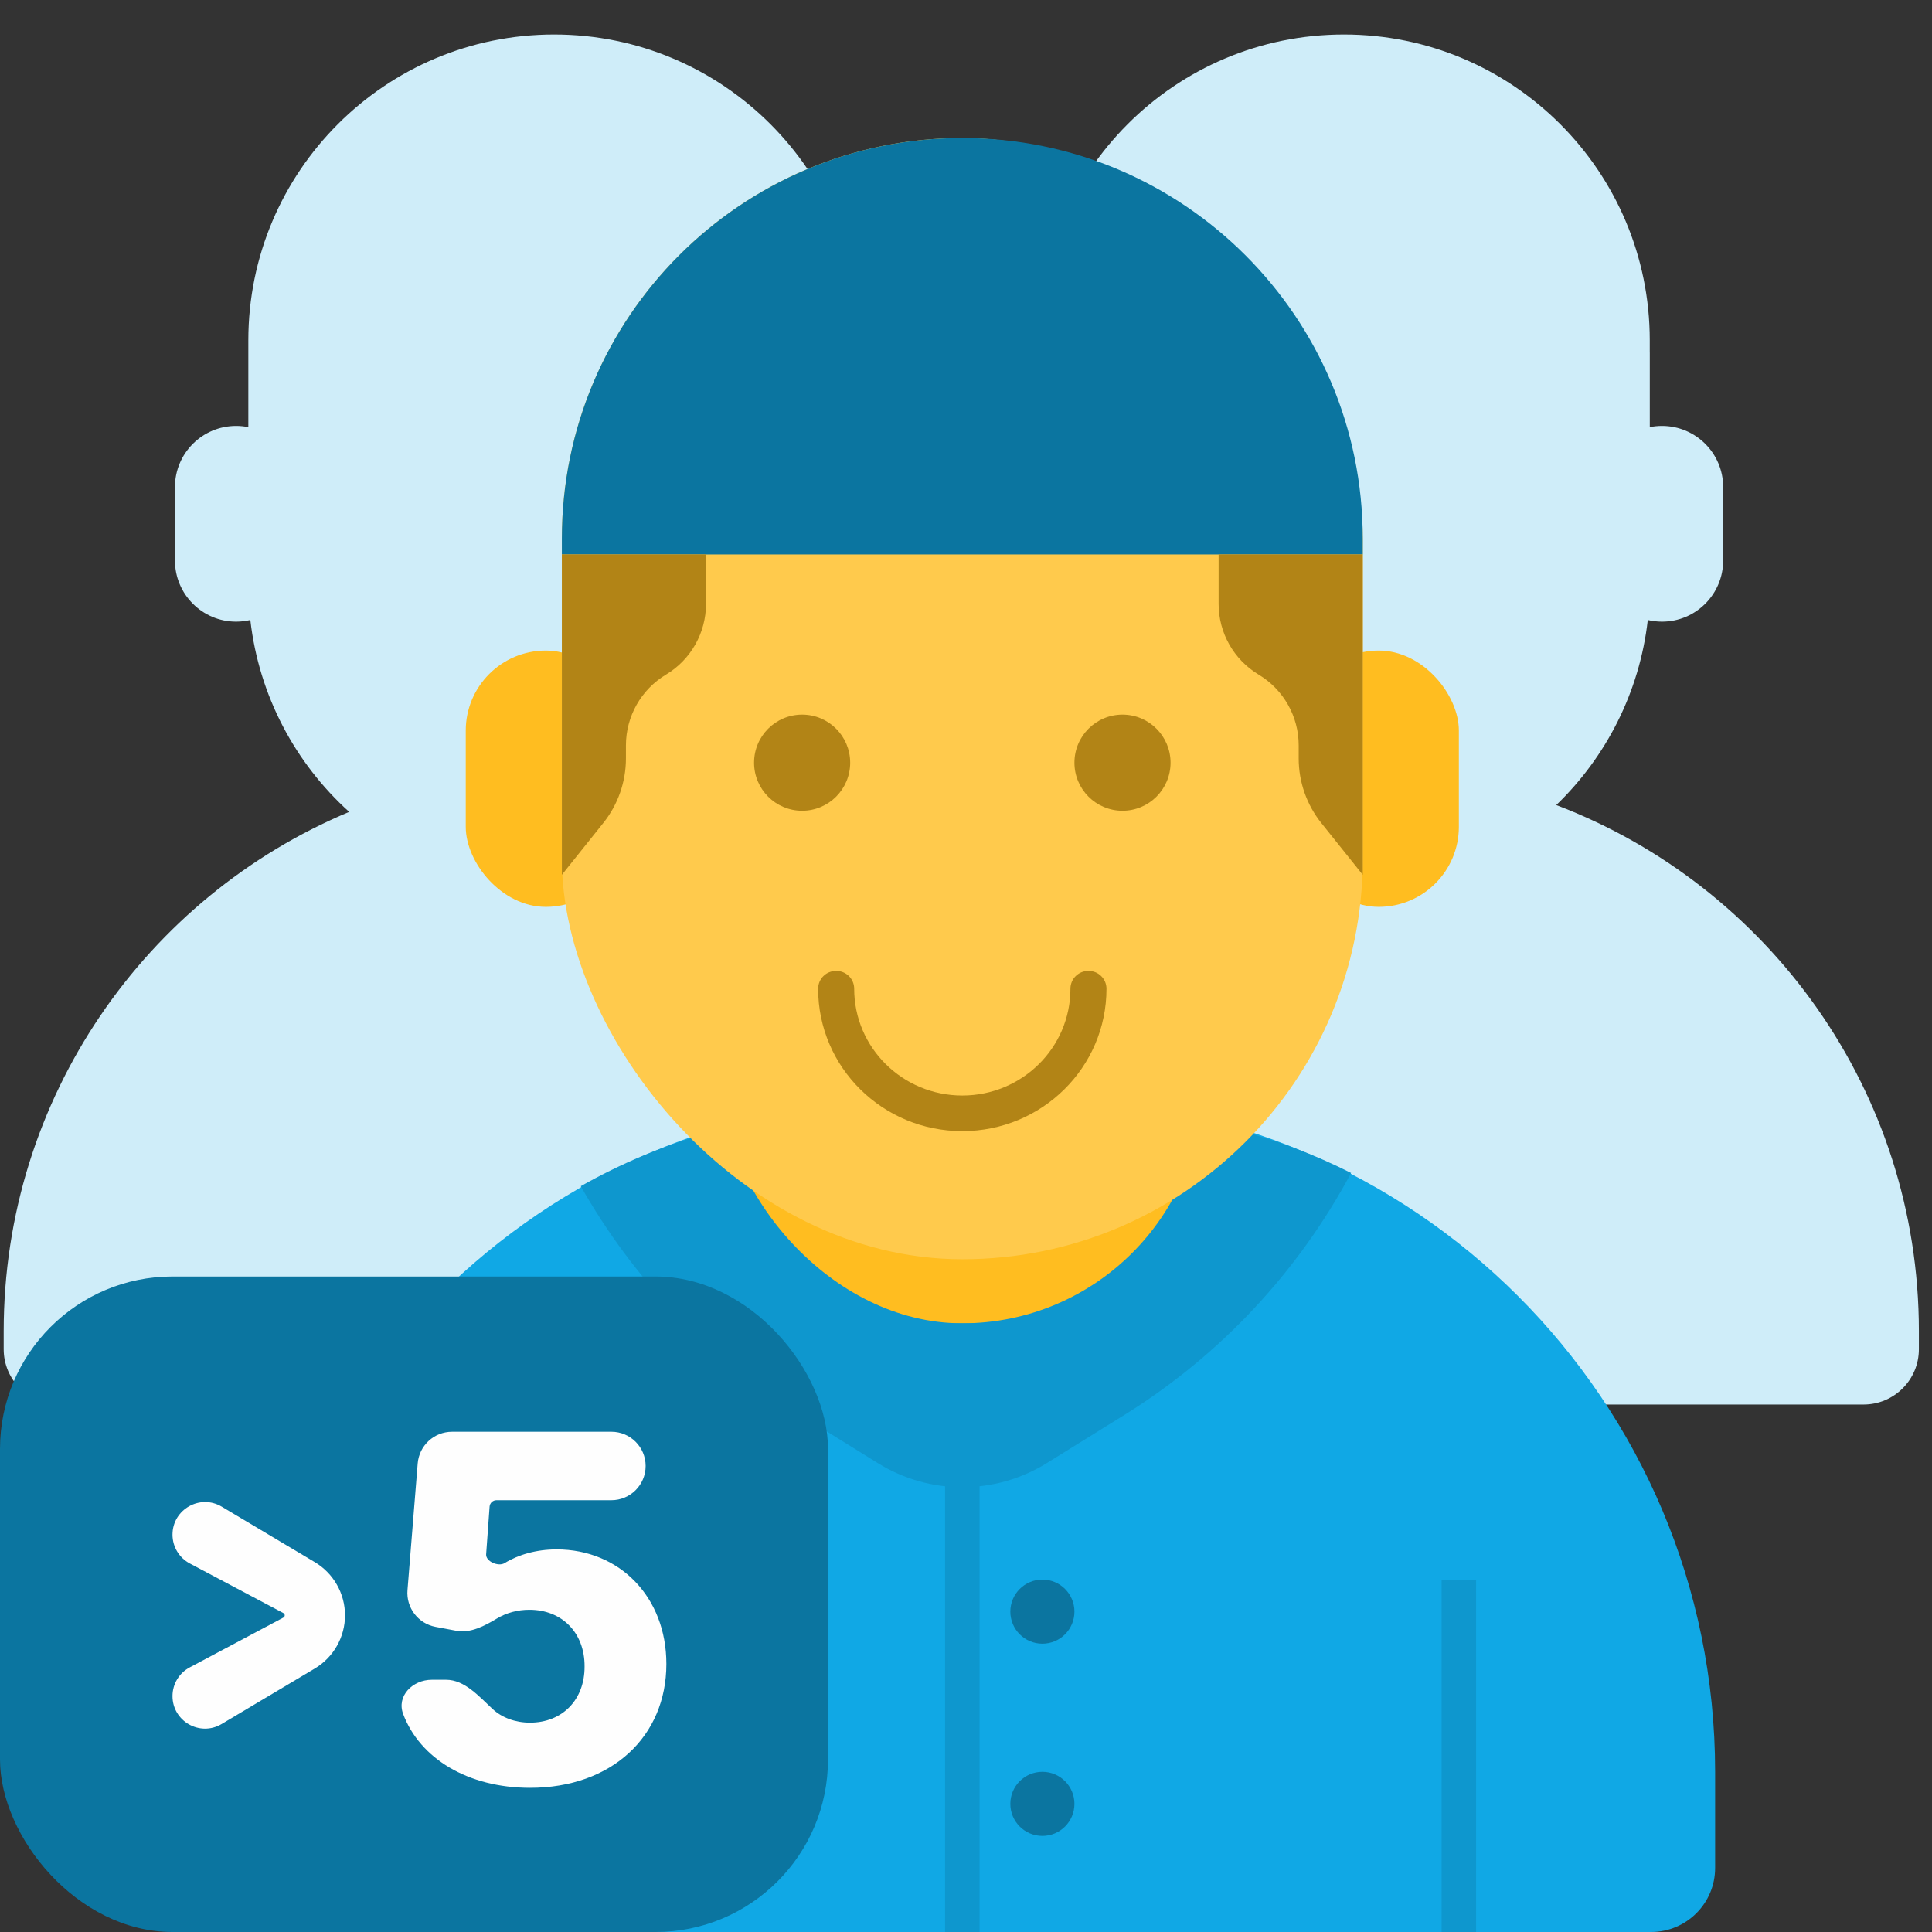 <svg width="56" height="56" viewBox="0 0 56 56" fill="none" xmlns="http://www.w3.org/2000/svg">
<rect x="0" y="0" width="56" height="56" fill="#333333" stroke="none"/>
<path fill-rule="evenodd" clip-rule="evenodd" d="M7.198 9.864C7.198 4.969 11.167 1 16.062 1C20.958 1 24.926 4.969 24.926 9.864V10.219L24.927 10.219V12.381C25.041 12.358 25.16 12.346 25.281 12.346C26.26 12.346 27.054 13.14 27.054 14.119V16.246C27.054 17.225 26.26 18.019 25.281 18.019C25.139 18.019 25.001 18.002 24.869 17.971C24.63 20.069 23.658 21.944 22.216 23.335C28.361 25.673 32.727 31.619 32.727 38.584V39.108C32.727 39.993 32.009 40.711 31.123 40.711L27.554 40.711H26.554L16.562 40.711H15.562L6.28 40.711H5.28L1.71 40.711C0.825 40.711 0.107 39.993 0.107 39.108V38.584C0.107 31.808 4.239 25.997 10.121 23.533C8.562 22.125 7.507 20.17 7.256 17.971C7.123 18.002 6.986 18.019 6.844 18.019C5.865 18.019 5.071 17.225 5.071 16.246V14.119C5.071 13.14 5.865 12.346 6.844 12.346C6.965 12.346 7.084 12.358 7.198 12.381V10.219V9.864Z" fill="#CFEDF9"/>
<path fill-rule="evenodd" clip-rule="evenodd" d="M30.091 9.864C30.091 4.969 34.06 1 38.955 1C43.851 1 47.819 4.969 47.819 9.864V10.219L47.82 10.219V12.381C47.934 12.358 48.053 12.346 48.174 12.346C49.153 12.346 49.947 13.14 49.947 14.119V16.246C49.947 17.225 49.153 18.019 48.174 18.019C48.032 18.019 47.894 18.002 47.762 17.971C47.523 20.069 46.551 21.944 45.109 23.335C51.254 25.673 55.62 31.619 55.62 38.584V39.108C55.62 39.993 54.902 40.711 54.017 40.711L50.447 40.711H49.447L39.455 40.711H38.455L29.173 40.711H28.173L24.603 40.711C23.718 40.711 23 39.993 23 39.108V38.584C23 31.808 27.132 25.997 33.014 23.533C31.455 22.125 30.4 20.17 30.149 17.971C30.017 18.002 29.879 18.019 29.737 18.019C28.758 18.019 27.964 17.225 27.964 16.246V14.119C27.964 13.14 28.758 12.346 29.737 12.346C29.858 12.346 29.977 12.358 30.091 12.381V10.219V9.864Z" fill="#CFEDF9"/>
<path d="M7 51.357C7 40.588 15.73 31.857 26.5 31.857H30.214C40.984 31.857 49.714 40.588 49.714 51.357V54.143C49.714 55.169 48.883 56 47.857 56H8.857C7.831 56 7 55.169 7 54.143V51.357Z" fill="#10A8E5"/>
<path d="M39.162 33.999C37.647 36.832 35.398 39.27 32.579 41.02L30.341 42.409C28.842 43.34 26.944 43.34 25.444 42.409L23.206 41.02C20.515 39.349 18.344 37.052 16.834 34.382C19.177 33.06 21.731 32.321 24.25 32.321H32.464C34.728 32.321 37.02 32.918 39.162 33.999Z" fill="#0E97CE"/>
<rect x="20.928" y="18.857" width="13.929" height="19.5" rx="6.964" fill="#FFBD20"/>
<rect x="37.643" y="18.857" width="4.643" height="7.429" rx="2.321" fill="#FFBD20"/>
<rect x="13.5" y="18.857" width="4.643" height="7.429" rx="2.321" fill="#FFBD20"/>
<rect x="16.286" y="4" width="23.214" height="32.5" rx="11.607" fill="#FFCA4C"/>
<path fill-rule="evenodd" clip-rule="evenodd" d="M24.243 28.143C24.528 28.143 24.759 28.374 24.759 28.659V28.659C24.759 30.368 26.162 31.754 27.893 31.754C29.624 31.754 31.027 30.368 31.027 28.659V28.659C31.027 28.374 31.258 28.143 31.543 28.143H31.556C31.84 28.143 32.072 28.374 32.072 28.659V28.659C32.072 30.938 30.201 32.786 27.893 32.786C25.585 32.786 23.714 30.938 23.714 28.659V28.659C23.714 28.374 23.945 28.143 24.23 28.143H24.243Z" fill="#B28416"/>
<path d="M39.5 16.071H16.286V15.607C16.286 9.197 21.482 4 27.893 4C34.303 4 39.5 9.197 39.5 15.607V16.071Z" fill="#0B75A0"/>
<circle cx="23.25" cy="22.107" r="1.393" fill="#B28416"/>
<circle cx="32.536" cy="22.107" r="1.393" fill="#B28416"/>
<path d="M35.322 17.503V16.071H39.5V25.357L38.3 23.857C37.875 23.326 37.643 22.665 37.643 21.983V21.604C37.643 20.764 37.202 19.986 36.482 19.554C35.762 19.122 35.322 18.343 35.322 17.503Z" fill="#B28416"/>
<path d="M20.464 17.503V16.071H16.286V25.357L17.485 23.857C17.911 23.326 18.143 22.665 18.143 21.983V21.604C18.143 20.764 18.584 19.986 19.304 19.554C20.024 19.122 20.464 18.343 20.464 17.503Z" fill="#B28416"/>
<path d="M27.893 38.357V56" stroke="#0E97CE"/>
<path d="M14.428 45.786V56" stroke="#0E97CE"/>
<path d="M42.286 45.786V56" stroke="#0E97CE"/>
<circle cx="30.214" cy="46.714" r="0.929" fill="#0B75A0"/>
<circle cx="30.214" cy="52.286" r="0.929" fill="#0B75A0"/>
<rect y="37" width="24" height="19" rx="5" fill="#0B75A0"/>
<path d="M19.315 48.231C19.315 50.33 17.734 51.821 15.363 51.821C13.565 51.821 12.172 50.972 11.686 49.683C11.489 49.16 11.958 48.689 12.516 48.689H12.932C13.466 48.689 13.884 49.17 14.275 49.534C14.546 49.787 14.934 49.932 15.363 49.932C16.293 49.932 16.949 49.276 16.944 48.301C16.949 47.322 16.283 46.66 15.348 46.66C15.007 46.658 14.676 46.749 14.404 46.913C14.045 47.129 13.638 47.345 13.226 47.268L12.623 47.155C12.12 47.06 11.77 46.602 11.811 46.091L12.107 42.42C12.149 41.9 12.582 41.5 13.104 41.5H17.722C18.27 41.5 18.714 41.944 18.714 42.492C18.714 43.04 18.27 43.484 17.722 43.484H14.39C14.286 43.484 14.199 43.565 14.191 43.669L14.091 45.051C14.076 45.261 14.446 45.418 14.625 45.308C15.023 45.063 15.548 44.91 16.133 44.91C17.963 44.91 19.315 46.293 19.315 48.231Z" fill="#FEFEFE"/>
<path d="M9.124 48.363C9.667 48.039 10 47.453 10 46.821C10 46.189 9.667 45.603 9.124 45.279L6.428 43.672C5.798 43.297 5 43.751 5 44.483C5 44.833 5.193 45.154 5.502 45.318L8.214 46.756C8.238 46.769 8.253 46.794 8.253 46.821C8.253 46.848 8.238 46.873 8.214 46.886L5.5 48.33C5.192 48.493 5 48.813 5 49.162C5 49.893 5.797 50.346 6.425 49.971L9.124 48.363Z" fill="#FEFEFE"/>
</svg>
